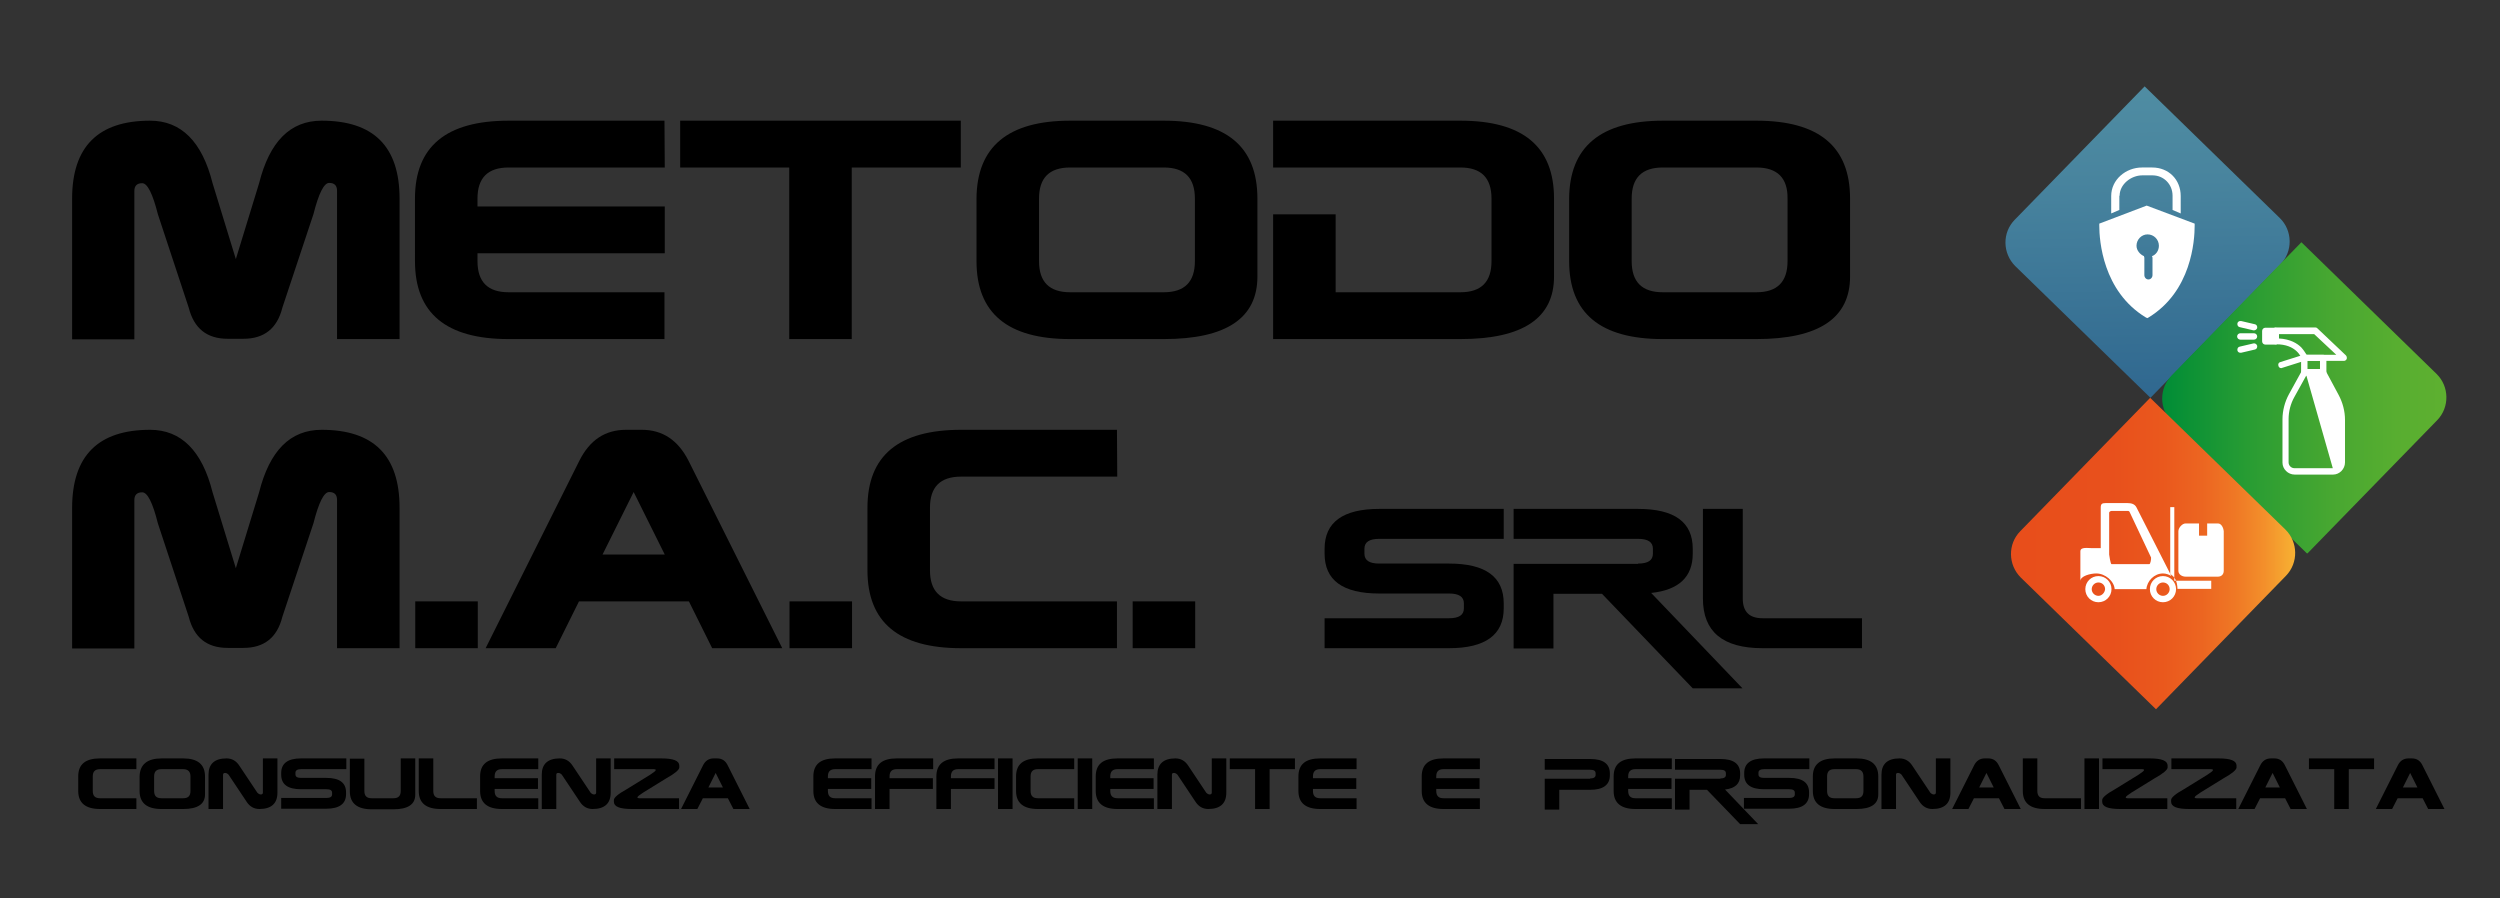 <?xml version="1.0" encoding="utf-8"?>
<!-- Generator: Adobe Illustrator 28.2.0, SVG Export Plug-In . SVG Version: 6.00 Build 0)  -->
<svg version="1.1" id="Livello_1" xmlns="http://www.w3.org/2000/svg" xmlns:xlink="http://www.w3.org/1999/xlink" x="0px" y="0px"
	 viewBox="0 0 859.7 308.9" style="enable-background:new 0 0 859.7 308.9;" xml:space="preserve">
<rect x="0" y="0" width="859.7" height="308.9" fill="#333333" stroke="none"/>
<style type="text/css">
	.st0{enable-background:new    ;}
	
		.st1{clip-path:url(#SVGID_00000181780042797525323130000016498328053201568409_);fill:url(#SVGID_00000144321632783123846110000002940089024588406712_);}
	.st2{clip-path:url(#SVGID_00000133497032838743973350000006854983207693506225_);}
	.st3{fill:#FFFFFF;}
	
		.st4{clip-path:url(#SVGID_00000060740323807076424060000011171736815173606274_);fill:url(#SVGID_00000057126412120359797280000017257515572958441605_);}
	
		.st5{clip-path:url(#SVGID_00000035514773960526547030000000811697708513184700_);fill:url(#SVGID_00000036237518905686983490000011766485760928498352_);}
</style>
<g>
	<g>
		<g class="st0">
			<path d="M46.9,274.5v3.7H34.4c-5,0-7.5-2.1-7.5-6.2v-5c0-4.2,2.5-6.2,7.5-6.2h12.5l0,3.7H34.4c-1.7,0-2.5,0.8-2.5,2.5v5
				c0,1.7,0.8,2.5,2.5,2.5H46.9z"/>
			<path d="M55.6,260.8H63c5,0,7.5,2.1,7.5,6.2v6.2c0,3.3-2.5,5-7.5,5h-7.5c-5,0-7.5-2.1-7.5-6.2v-5
				C48.1,262.9,50.6,260.8,55.6,260.8z M63,264.5h-7.5c-1.7,0-2.5,0.8-2.5,2.5v5c0,1.7,0.8,2.5,2.5,2.5H63c1.7,0,2.5-0.8,2.5-2.5v-5
				C65.5,265.4,64.7,264.5,63,264.5z"/>
			<path d="M76.7,266.4v11.8h-5v-11.8c0-3.7,2.1-5.6,6.2-5.6c1.8,0,3.3,0.8,4.4,2.5l6.2,9.3c0.4,0.4,0.8,0.6,1.2,0.6
				c0.4,0,0.7-0.2,0.7-0.6v-11.8h5v11.8c0,3.7-2.1,5.6-6.2,5.6c-1.8,0-3.3-0.8-4.4-2.5l-6.2-9.3c-0.4-0.4-0.8-0.6-1.2-0.6
				C77,265.8,76.7,266,76.7,266.4z"/>
			<path d="M103.5,271.4c-4.6,0-6.8-1.7-6.8-5v-0.6c0-3.3,2.3-5,6.8-5h15.6v3.7h-15.6c-1.2,0-1.9,0.4-1.9,1.2v0.6
				c0,0.8,0.6,1.2,1.9,1.2h8.7c4.6,0,6.8,1.7,6.8,5v0.6c0,3.3-2.3,5-6.8,5H96.7l0-3.7h15.6c1.2,0,1.9-0.4,1.9-1.2v-0.6
				c0-0.8-0.6-1.2-1.9-1.2H103.5z"/>
			<path d="M137.8,260.8h5v12.5c0,3.3-2.5,5-7.5,5h-7.5c-5,0-7.5-2.1-7.5-6.2v-11.2h5V272c0,1.7,0.8,2.5,2.5,2.5h7.5
				c1.7,0,2.5-0.8,2.5-2.5V260.8z"/>
			<path d="M149,272c0,1.7,0.8,2.5,2.5,2.5h12.5v3.7h-12.5c-5,0-7.5-2.1-7.5-6.2v-11.2h5V272z"/>
			<path d="M170.1,271.4v0.6c0,1.7,0.8,2.5,2.5,2.5h12.5v3.7h-12.5c-5,0-7.5-2.1-7.5-6.2v-5c0-4.2,2.5-6.2,7.5-6.2h12.5l0,3.7h-12.5
				c-1.7,0-2.5,0.8-2.5,2.5v0.6h14.9v3.7H170.1z"/>
			<path d="M191.3,266.4v11.8h-5v-11.8c0-3.7,2.1-5.6,6.2-5.6c1.8,0,3.3,0.8,4.4,2.5l6.2,9.3c0.4,0.4,0.8,0.6,1.2,0.6
				c0.4,0,0.7-0.2,0.7-0.6v-11.8h5v11.8c0,3.7-2.1,5.6-6.2,5.6c-1.8,0-3.3-0.8-4.4-2.5l-6.2-9.3c-0.4-0.4-0.8-0.6-1.2-0.6
				C191.5,265.8,191.3,266,191.3,266.4z"/>
			<path d="M224.9,264.5h-13.7v-3.7h16.2c4.2,0,6.2,0.8,6.2,2.5v0.6c0,0.8-1.5,2.1-4.4,3.7l-8.1,5c-1.2,0.8-1.9,1.3-1.9,1.6
				c0,0.2,0.2,0.3,0.6,0.3h13.7v3.7h-16.2c-4.2,0-6.2-0.8-6.2-2.5v-0.6c0-0.8,1.5-2.1,4.4-3.7l8.1-5c1.2-0.8,1.9-1.3,1.9-1.6
				C225.5,264.6,225.3,264.5,224.9,264.5z"/>
			<path d="M241.7,274.5l-1.9,3.7h-5.6l7.5-14.9c0.8-1.7,2.1-2.5,3.7-2.5h1.2c1.7,0,2.9,0.8,3.7,2.5l7.5,14.9h-5.6l-1.9-3.7H241.7z
				 M248.6,270.8l-2.5-5l-2.5,5H248.6z"/>
			<path d="M284.7,271.4v0.6c0,1.7,0.8,2.5,2.5,2.5h12.5v3.7h-12.5c-5,0-7.5-2.1-7.5-6.2v-5c0-4.2,2.5-6.2,7.5-6.2h12.5l0,3.7h-12.5
				c-1.7,0-2.5,0.8-2.5,2.5v0.6h14.9v3.7H284.7z"/>
			<path d="M305.9,271.4v6.8h-5V267c0-4.2,2.5-6.2,7.5-6.2h12.5l0,3.7h-12.5c-1.7,0-2.5,0.8-2.5,2.5v0.6h14.9v3.7H305.9z"/>
			<path d="M327,271.4v6.8h-5V267c0-4.2,2.5-6.2,7.5-6.2H342l0,3.7h-12.5c-1.7,0-2.5,0.8-2.5,2.5v0.6H342v3.7H327z"/>
			<path d="M343.2,260.8h5v17.4h-5V260.8z"/>
			<path d="M369.4,274.5v3.7h-12.5c-5,0-7.5-2.1-7.5-6.2v-5c0-4.2,2.5-6.2,7.5-6.2h12.5l0,3.7h-12.5c-1.7,0-2.5,0.8-2.5,2.5v5
				c0,1.7,0.8,2.5,2.5,2.5H369.4z"/>
			<path d="M370.6,260.8h5v17.4h-5V260.8z"/>
			<path d="M381.8,271.4v0.6c0,1.7,0.8,2.5,2.5,2.5h12.5v3.7h-12.5c-5,0-7.5-2.1-7.5-6.2v-5c0-4.2,2.5-6.2,7.5-6.2h12.5l0,3.7h-12.5
				c-1.7,0-2.5,0.8-2.5,2.5v0.6h14.9v3.7H381.8z"/>
			<path d="M403,266.4v11.8h-5v-11.8c0-3.7,2.1-5.6,6.2-5.6c1.8,0,3.3,0.8,4.4,2.5l6.2,9.3c0.4,0.4,0.8,0.6,1.2,0.6
				c0.4,0,0.7-0.2,0.7-0.6v-11.8h5v11.8c0,3.7-2.1,5.6-6.2,5.6c-1.8,0-3.3-0.8-4.4-2.5l-6.2-9.3c-0.4-0.4-0.8-0.6-1.2-0.6
				C403.2,265.8,403,266,403,266.4z"/>
			<path d="M436.6,264.5v13.7h-5v-13.7h-8.7v-3.7h22.4v3.7H436.6z"/>
			<path d="M451.5,271.4v0.6c0,1.7,0.8,2.5,2.5,2.5h12.5v3.7H454c-5,0-7.5-2.1-7.5-6.2v-5c0-4.2,2.5-6.2,7.5-6.2h12.5l0,3.7H454
				c-1.7,0-2.5,0.8-2.5,2.5v0.6h14.9v3.7H451.5z"/>
			<path d="M493.9,271.4v0.6c0,1.7,0.8,2.5,2.5,2.5h12.5v3.7h-12.5c-5,0-7.5-2.1-7.5-6.2v-5c0-4.2,2.5-6.2,7.5-6.2h12.5l0,3.7h-12.5
				c-1.7,0-2.5,0.8-2.5,2.5v0.6h14.9v3.7H493.9z"/>
			<path d="M546.8,267.7c1.2,0,1.9-0.4,1.9-1.2v-0.6c0-0.8-0.6-1.2-1.9-1.2h-15.6l0-3.7h15.6c4.6,0,6.8,1.7,6.8,5v0.6
				c0,3.3-2.3,5-6.8,5h-10.6v6.8h-5v-10.6H546.8z"/>
			<path d="M559.9,271.4v0.6c0,1.7,0.8,2.5,2.5,2.5h12.5v3.7h-12.5c-5,0-7.5-2.1-7.5-6.2v-5c0-4.2,2.5-6.2,7.5-6.2h12.5l0,3.7h-12.5
				c-1.7,0-2.5,0.8-2.5,2.5v0.6h14.9v3.7H559.9z"/>
			<path d="M591.6,267.7c1.2,0,1.9-0.4,1.9-1.2v-0.6c0-0.8-0.6-1.2-1.9-1.2h-15.6l0-3.7h15.6c4.6,0,6.8,1.7,6.8,5v0.6
				c0,2.9-1.7,4.5-5.2,4.9l11.4,11.9h-6.2l-11.4-11.8H581v6.8h-5v-10.6H591.6z"/>
			<path d="M606.6,271.4c-4.6,0-6.8-1.7-6.8-5v-0.6c0-3.3,2.3-5,6.8-5h15.6v3.7h-15.6c-1.2,0-1.9,0.4-1.9,1.2v0.6
				c0,0.8,0.6,1.2,1.9,1.2h8.7c4.6,0,6.8,1.7,6.8,5v0.6c0,3.3-2.3,5-6.8,5h-15.6l0-3.7h15.6c1.2,0,1.9-0.4,1.9-1.2v-0.6
				c0-0.8-0.6-1.2-1.9-1.2H606.6z"/>
			<path d="M630.9,260.8h7.5c5,0,7.5,2.1,7.5,6.2v6.2c0,3.3-2.5,5-7.5,5h-7.5c-5,0-7.5-2.1-7.5-6.2v-5
				C623.4,262.9,625.9,260.8,630.9,260.8z M638.3,264.5h-7.5c-1.7,0-2.5,0.8-2.5,2.5v5c0,1.7,0.8,2.5,2.5,2.5h7.5
				c1.7,0,2.5-0.8,2.5-2.5v-5C640.8,265.4,640,264.5,638.3,264.5z"/>
			<path d="M652,266.4v11.8h-5v-11.8c0-3.7,2.1-5.6,6.2-5.6c1.8,0,3.3,0.8,4.4,2.5l6.2,9.3c0.4,0.4,0.8,0.6,1.2,0.6
				c0.4,0,0.7-0.2,0.7-0.6v-11.8h5v11.8c0,3.7-2.1,5.6-6.2,5.6c-1.8,0-3.3-0.8-4.4-2.5l-6.2-9.3c-0.4-0.4-0.8-0.6-1.2-0.6
				C652.2,265.8,652,266,652,266.4z"/>
			<path d="M678.8,274.5l-1.9,3.7h-5.6l7.5-14.9c0.8-1.7,2.1-2.5,3.7-2.5h1.2c1.7,0,2.9,0.8,3.7,2.5l7.5,14.9h-5.6l-1.9-3.7H678.8z
				 M685.6,270.8l-2.5-5l-2.5,5H685.6z"/>
			<path d="M700.6,272c0,1.7,0.8,2.5,2.5,2.5h12.5v3.7h-12.5c-5,0-7.5-2.1-7.5-6.2v-11.2h5V272z"/>
			<path d="M716.8,260.8h5v17.4h-5V260.8z"/>
			<path d="M736.7,264.5H723v-3.7h16.2c4.2,0,6.2,0.8,6.2,2.5v0.6c0,0.8-1.5,2.1-4.4,3.7l-8.1,5c-1.2,0.8-1.9,1.3-1.9,1.6
				c0,0.2,0.2,0.3,0.6,0.3h13.7v3.7h-16.2c-4.2,0-6.2-0.8-6.2-2.5v-0.6c0-0.8,1.5-2.1,4.4-3.7l8.1-5c1.2-0.8,1.9-1.3,1.9-1.6
				C737.3,264.6,737.1,264.5,736.7,264.5z"/>
			<path d="M760.4,264.5h-13.7v-3.7h16.2c4.2,0,6.2,0.8,6.2,2.5v0.6c0,0.8-1.5,2.1-4.4,3.7l-8.1,5c-1.2,0.8-1.9,1.3-1.9,1.6
				c0,0.2,0.2,0.3,0.6,0.3h13.7v3.7h-16.2c-4.2,0-6.2-0.8-6.2-2.5v-0.6c0-0.8,1.5-2.1,4.4-3.7l8.1-5c1.2-0.8,1.9-1.3,1.9-1.6
				C761,264.6,760.8,264.5,760.4,264.5z"/>
			<path d="M777.2,274.5l-1.9,3.7h-5.6l7.5-14.9c0.8-1.7,2.1-2.5,3.7-2.5h1.2c1.7,0,2.9,0.8,3.7,2.5l7.5,14.9h-5.6l-1.9-3.7H777.2z
				 M784,270.8l-2.5-5l-2.5,5H784z"/>
			<path d="M807.7,264.5v13.7h-5v-13.7H794v-3.7h22.4v3.7H807.7z"/>
			<path d="M824.5,274.5l-1.9,3.7H817l7.5-14.9c0.8-1.7,2.1-2.5,3.7-2.5h1.2c1.7,0,2.9,0.8,3.7,2.5l7.5,14.9h-5.6l-1.9-3.7H824.5z
				 M831.3,270.8l-2.5-5l-2.5,5H831.3z"/>
		</g>
	</g>
	<g>
		<g class="st0">
			<path d="M51.6,41.5c10.7,0,17.9,7.2,21.5,21.5l8,26.1l8-26.1c3.6-14.3,10.7-21.5,21.5-21.5c17.9,0,26.8,8.9,26.8,26.8v48.3h-21.5
				v-51c0-1.8-0.9-2.7-2.7-2.7c-1.8,0-3.6,3.6-5.4,10.7l-10.7,32.2c-1.8,7.2-6.3,10.7-13.4,10.7h-5.4c-7.2,0-11.6-3.6-13.4-10.7
				L54.3,73.7C52.5,66.6,50.7,63,48.9,63c-1.8,0-2.7,0.9-2.7,2.7v51H24.8V68.3C24.8,50.5,33.7,41.5,51.6,41.5z"/>
			<path d="M164.2,87.1v2.7c0,7.2,3.6,10.7,10.7,10.7h53.6v16.1h-53.6c-21.5,0-32.2-8.9-32.2-26.8V68.3c0-17.9,10.7-26.8,32.2-26.8
				h53.6l0.1,16.1h-53.7c-7.2,0-10.7,3.6-10.7,10.7V71h64.4v16.1H164.2z"/>
			<path d="M292.9,57.6v59h-21.5v-59h-37.5V41.5h96.5v16.1H292.9z"/>
			<path d="M368,41.5h32.2c21.5,0,32.2,8.9,32.2,26.8v26.8c0,14.3-10.7,21.5-32.2,21.5H368c-21.5,0-32.2-8.9-32.2-26.8V68.3
				C335.9,50.5,346.6,41.5,368,41.5z M400.2,57.6H368c-7.2,0-10.7,3.6-10.7,10.7v21.5c0,7.2,3.6,10.7,10.7,10.7h32.2
				c7.2,0,10.7-3.6,10.7-10.7V68.3C410.9,61.2,407.4,57.6,400.2,57.6z"/>
			<path d="M437.8,57.6V41.5h64.4c21.5,0,32.2,8.9,32.2,26.8v26.8c0,14.3-10.7,21.5-32.2,21.5h-64.4V73.7h21.5v26.8h42.9
				c7.2,0,10.7-3.6,10.7-10.7V68.3c0-7.2-3.6-10.7-10.7-10.7H437.8z"/>
			<path d="M571.9,41.5H604c21.5,0,32.2,8.9,32.2,26.8v26.8c0,14.3-10.7,21.5-32.2,21.5h-32.2c-21.5,0-32.2-8.9-32.2-26.8V68.3
				C539.7,50.5,550.4,41.5,571.9,41.5z M604,57.6h-32.2c-7.2,0-10.7,3.6-10.7,10.7v21.5c0,7.2,3.6,10.7,10.7,10.7H604
				c7.2,0,10.7-3.6,10.7-10.7V68.3C614.8,61.2,611.2,57.6,604,57.6z"/>
		</g>
		<g class="st0">
			<path d="M51.6,147.8c10.7,0,17.9,7.2,21.5,21.5l8,26.1l8-26.1c3.6-14.3,10.7-21.5,21.5-21.5c17.9,0,26.8,8.9,26.8,26.8v48.3
				h-21.5v-51c0-1.8-0.9-2.7-2.7-2.7c-1.8,0-3.6,3.6-5.4,10.7l-10.7,32.2c-1.8,7.2-6.3,10.7-13.4,10.7h-5.4
				c-7.2,0-11.6-3.6-13.4-10.7L54.3,180c-1.8-7.2-3.6-10.7-5.4-10.7c-1.8,0-2.7,0.9-2.7,2.7v51H24.8v-48.3
				C24.8,156.8,33.7,147.8,51.6,147.8z"/>
			<path d="M142.8,222.9v-16.1h21.5v16.1H142.8z"/>
			<path d="M199.1,206.8l-8,16.1h-24.1l32.2-64.4c3.6-7.2,8.9-10.7,16.1-10.7h5.4c7.2,0,12.5,3.6,16.1,10.7l32.2,64.4h-24.1l-8-16.1
				H199.1z M228.6,190.7l-10.7-21.5l-10.7,21.5H228.6z"/>
			<path d="M271.5,222.9v-16.1h21.5v16.1H271.5z"/>
			<path d="M384.1,206.8v16.1h-53.6c-21.5,0-32.2-8.9-32.2-26.8v-21.5c0-17.9,10.7-26.8,32.2-26.8h53.6l0.1,16.1h-53.7
				c-7.2,0-10.7,3.6-10.7,10.7v21.5c0,7.2,3.6,10.7,10.7,10.7H384.1z"/>
			<path d="M389.5,222.9v-16.1h21.5v16.1H389.5z"/>
		</g>
		<g class="st0">
			<path d="M474.3,204.1c-12.6,0-18.8-4.6-18.8-13.7v-1.7c0-9.1,6.3-13.7,18.8-13.7h42.8v10.3h-42.8c-3.4,0-5.1,1.1-5.1,3.4v1.7
				c0,2.3,1.7,3.4,5.1,3.4h24c12.6,0,18.8,4.6,18.8,13.7v1.7c0,9.1-6.3,13.7-18.8,13.7h-42.8l0-10.3h42.8c3.4,0,5.1-1.1,5.1-3.4
				v-1.7c0-2.3-1.7-3.4-5.1-3.4H474.3z"/>
			<path d="M563.3,193.8c3.4,0,5.1-1.1,5.1-3.4v-1.7c0-2.3-1.7-3.4-5.1-3.4h-42.8l0-10.3h42.8c12.6,0,18.8,4.6,18.8,13.7v1.7
				c0,8-4.8,12.5-14.3,13.5l31.4,32.8h-17.1l-31.2-32.5h-16.7v18.8h-13.7v-29.1H563.3z"/>
			<path d="M599.3,205.8c0,4.6,2.3,6.8,6.8,6.8h34.2v10.3h-34.2c-13.7,0-20.5-5.7-20.5-17.1V175h13.7V205.8z"/>
		</g>
	</g>
</g>
<g>
	<g>
		<defs>
			<path id="SVGID_1_" d="M692.8,75.6c-4.3,4.4-4.2,11.5,0.2,15.9l46.5,45.3l44.7-45.9c4.3-4.4,4.2-11.6-0.2-15.9l-46.5-45.3
				L692.8,75.6z"/>
		</defs>
		<clipPath id="SVGID_00000155115178462603808580000008469680866003202483_">
			<use xlink:href="#SVGID_1_"  style="overflow:visible;"/>
		</clipPath>
		
			<linearGradient id="SVGID_00000065760280769066785980000016810157492668164005_" gradientUnits="userSpaceOnUse" x1="317.894" y1="-157.558" x2="321.481" y2="-157.558" gradientTransform="matrix(-0.765 -54.755 54.755 -0.765 9609.495 17430.473)">
			<stop  offset="0" style="stop-color:#2D648D"/>
			<stop  offset="3.450000e-02" style="stop-color:#2F678F"/>
			<stop  offset="0.422" style="stop-color:#48849E"/>
			<stop  offset="0.757" style="stop-color:#5796A8"/>
			<stop  offset="1" style="stop-color:#5C9CAB"/>
		</linearGradient>
		
			<polygon style="clip-path:url(#SVGID_00000155115178462603808580000008469680866003202483_);fill:url(#SVGID_00000065760280769066785980000016810157492668164005_);" points="
			688.5,138.2 686.9,29.7 788.5,28.3 790,136.8 		"/>
	</g>
	<g>
		<defs>
			<path id="SVGID_00000052801008109197098670000002338713888359954601_" d="M692.8,75.6c-4.3,4.4-4.2,11.5,0.2,15.9l46.5,45.3
				l44.7-45.9c4.3-4.4,4.2-11.6-0.2-15.9l-46.5-45.3L692.8,75.6z"/>
		</defs>
		<clipPath id="SVGID_00000046331980940399529250000009305429497755292084_">
			<use xlink:href="#SVGID_00000052801008109197098670000002338713888359954601_"  style="overflow:visible;"/>
		</clipPath>
		<g style="clip-path:url(#SVGID_00000046331980940399529250000009305429497755292084_);">
			<path class="st3" d="M728.9,67.3c0-3.9,3.9-7,7.8-7h3.5c3.9,0,6.9,3.1,6.9,7v4.9l2.8,1.2v-6c0-5.6-4.1-9.8-9.8-9.8h-3.5
				c-5.6,0-10.6,4.2-10.6,9.8v6l2.8-1.2V67.3z"/>
			<path class="st3" d="M740,88.1c0.1,0.2,0.2,0.3,0.2,0.5v6c0,0.8-0.6,1.5-1.4,1.5c-0.8,0-1.4-0.7-1.4-1.5v-6
				c0-0.2-0.2-0.4-0.1-0.5c-1.4-0.6-2.6-2-2.6-3.6c0-2.1,1.7-3.9,3.8-3.9c2.2,0,3.9,1.8,3.9,3.9C742.4,86.2,741.4,87.6,740,88.1
				 M754.7,77.6v-0.7l-16.5-6.2l-16.3,6.2v0.7c0,5.1,1.2,22.5,15.9,31.5l0.6,0.3l0.4-0.2C753.6,100.2,754.7,82.8,754.7,77.6"/>
		</g>
	</g>
</g>
<g>
	<g>
		<g>
			<defs>
				<path id="SVGID_00000048476169554085085790000010511160987573570466_" d="M746.7,129.2c-4.3,4.4-4.2,11.6,0.2,15.9l46.5,45.3
					l44.7-45.9c4.3-4.4,4.2-11.6-0.2-15.9l-46.5-45.3L746.7,129.2z"/>
			</defs>
			<clipPath id="SVGID_00000103955710770097919270000005460138223172762032_">
				<use xlink:href="#SVGID_00000048476169554085085790000010511160987573570466_"  style="overflow:visible;"/>
			</clipPath>
			
				<linearGradient id="SVGID_00000160183537385557860040000013437577994034066573_" gradientUnits="userSpaceOnUse" x1="325.575" y1="-143.432" x2="329.16" y2="-143.432" gradientTransform="matrix(27.28 0 0 27.28 -8138.016 4049.55)">
				<stop  offset="0" style="stop-color:#008D36"/>
				<stop  offset="2.160000e-02" style="stop-color:#038E36"/>
				<stop  offset="0.317" style="stop-color:#2A9D33"/>
				<stop  offset="0.589" style="stop-color:#47A731"/>
				<stop  offset="0.825" style="stop-color:#58AE30"/>
				<stop  offset="1" style="stop-color:#5EB030"/>
			</linearGradient>
			
				<rect x="742.3" y="83.2" style="clip-path:url(#SVGID_00000103955710770097919270000005460138223172762032_);fill:url(#SVGID_00000160183537385557860040000013437577994034066573_);" width="100.1" height="107.1"/>
		</g>
	</g>
	<g>
		<path class="st3" d="M793.2,122h10.2l-7.6-7.1h-12.1v1.5c3.9,0.2,6.3,1.7,7.7,3.1C792.2,120.4,792.8,121.4,793.2,122 M806,124.1
			h-13.5c-0.5,0-0.9-0.3-1-0.8c-0.1-0.2-1.7-5-8.9-4.9c-0.3,0-0.6-0.1-0.8-0.3c-0.2-0.2-0.3-0.5-0.3-0.8v-3.6c0-0.6,0.5-1.1,1.1-1.1
			h13.6c0.3,0,0.5,0.1,0.7,0.3l9.8,9.3c0.3,0.3,0.4,0.8,0.3,1.2C806.8,123.9,806.4,124.1,806,124.1"/>
	</g>
	<rect x="779" y="113.8" class="st3" width="3.5" height="3.6"/>
	<g>
		<path class="st3" d="M780.1,116.4h1.4v-1.5h-1.4V116.4z M782.5,118.5H779c-0.6,0-1.1-0.5-1.1-1.1v-3.6c0-0.6,0.5-1.1,1.1-1.1h3.5
			c0.6,0,1.1,0.5,1.1,1.1v3.6C783.6,118,783.1,118.5,782.5,118.5"/>
		<path class="st3" d="M793.5,126.9h4.3v-2.8h-4.3V126.9z M798.9,129.1h-6.5c-0.6,0-1.1-0.5-1.1-1.1v-4.9c0-0.6,0.5-1.1,1.1-1.1h6.5
			c0.6,0,1.1,0.5,1.1,1.1v4.9C800,128.6,799.5,129.1,798.9,129.1"/>
	</g>
	<path class="st3" d="M784.5,125.5l7.9-2.4L784.5,125.5z"/>
	<g>
		<path class="st3" d="M784.5,126.6c-0.5,0-0.9-0.3-1-0.8c-0.2-0.6,0.1-1.2,0.7-1.3l7.9-2.5c0.6-0.2,1.2,0.1,1.3,0.7
			c0.2,0.6-0.1,1.2-0.7,1.3l-7.9,2.5L784.5,126.6z"/>
		<path class="st3" d="M793.1,129.1l-4.1,7.4c-1.3,2.3-2,5-2,7.6V159c0,1.1,0.9,2,2,2h13.2 M802.3,163.2h-13.2
			c-2.3,0-4.2-1.9-4.2-4.1v-14.9c0-3,0.8-6,2.2-8.6l4.4-8c0.2-0.3,0.5-0.6,0.9-0.6h6.5c0.4,0,0.8,0.2,0.9,0.6l4.4,8.2
			c1.4,2.6,2.2,5.6,2.2,8.6V159C806.4,161.3,804.5,163.2,802.3,163.2"/>
	</g>
	<path class="st3" d="M770.4,115.7h4.7H770.4z"/>
	<g>
		<path class="st3" d="M775.1,116.8h-4.7c-0.6,0-1.1-0.5-1.1-1.1s0.5-1.1,1.1-1.1h4.7c0.6,0,1.1,0.5,1.1,1.1
			C776.2,116.3,775.7,116.8,775.1,116.8"/>
	</g>
	<path class="st3" d="M775.1,112.5l-4.7-1.1L775.1,112.5z"/>
	<g>
		<path class="st3" d="M775.1,113.6l-0.2,0l-4.7-1.1c-0.6-0.1-0.9-0.7-0.8-1.3s0.7-0.9,1.3-0.8l4.7,1.1c0.6,0.1,0.9,0.7,0.8,1.3
			C776,113.3,775.6,113.6,775.1,113.6"/>
	</g>
	<path class="st3" d="M770.4,120.2l4.7-1.1L770.4,120.2z"/>
	<g>
		<path class="st3" d="M770.4,121.3c-0.5,0-0.9-0.3-1-0.8c-0.1-0.6,0.2-1.2,0.8-1.3l4.7-1.1c0.6-0.1,1.1,0.2,1.3,0.8
			c0.1,0.6-0.2,1.2-0.8,1.3l-4.7,1.1L770.4,121.3z"/>
	</g>
</g>
<g>
	<g>
		<g>
			<defs>
				<path id="SVGID_00000144334957759491798600000009941782027640203948_" d="M694.7,182.7c-4.3,4.4-4.2,11.5,0.2,15.9l46.5,45.3
					l44.7-45.9c4.3-4.4,4.2-11.6-0.2-15.9l-46.5-45.3L694.7,182.7z"/>
			</defs>
			<clipPath id="SVGID_00000052792581322139010610000007164889745278901393_">
				<use xlink:href="#SVGID_00000144334957759491798600000009941782027640203948_"  style="overflow:visible;"/>
			</clipPath>
			
				<linearGradient id="SVGID_00000137833131873106529080000003396336740005613969_" gradientUnits="userSpaceOnUse" x1="321.257" y1="-141.464" x2="324.842" y2="-141.464" gradientTransform="matrix(27.266 0 0 27.266 -8067.867 4047.548)">
				<stop  offset="0" style="stop-color:#E84E1B"/>
				<stop  offset="0.355" style="stop-color:#E8501C"/>
				<stop  offset="0.533" style="stop-color:#EA581D"/>
				<stop  offset="0.672" style="stop-color:#EC6521"/>
				<stop  offset="0.791" style="stop-color:#EF7825"/>
				<stop  offset="0.895" style="stop-color:#F3902B"/>
				<stop  offset="0.99" style="stop-color:#F7AE32"/>
				<stop  offset="1" style="stop-color:#F8B133"/>
			</linearGradient>
			
				<rect x="690.4" y="136.8" style="clip-path:url(#SVGID_00000052792581322139010610000007164889745278901393_);fill:url(#SVGID_00000137833131873106529080000003396336740005613969_);" width="100.1" height="107.1"/>
		</g>
	</g>
	<g>
		<path class="st3" d="M739.1,194h-13c-0.3,0-0.8-3-0.8-3.3v-14.4c0-0.3,0.5-0.6,0.8-0.6h5.7c0.2,0,0.4,0.1,0.5,0.3l7.4,15.7
			C739.8,192.2,739.5,194,739.1,194 M734.7,174.5c-0.6-1.2-1.8-1.5-3.1-1.5h-7.5c-1.3,0-1.7,0.3-1.7,1.6v13.9h-2.9
			c-1.6,0-4.1-0.5-4.1,1.1v10.2c0-1.7,3.4-2.6,5.5-2.6c3,0,6.1,2.6,6.3,5.4h10.9c0.2-2.8,2.7-5.4,5.7-5.4c1.1,0,2.1,0.4,2.9,0.9
			L734.7,174.5z"/>
		<path class="st3" d="M721.6,204.9c-1.2,0-2.3-1-2.3-2.3c0-1.2,1-2.3,2.3-2.3s2.3,1,2.3,2.3C723.8,203.8,722.8,204.9,721.6,204.9
			 M721.6,198.1c-2.5,0-4.5,2-4.5,4.5c0,2.5,2,4.5,4.5,4.5s4.5-2,4.5-4.5C726.1,200.1,724.1,198.1,721.6,198.1"/>
		<path class="st3" d="M760.4,199.7v2.8h-11.6c-0.1-2.8-1-4.2-2.5-5.1v-23h1.4v25.3L760.4,199.7L760.4,199.7z"/>
		<path class="st3" d="M743.8,204.9c-1.2,0-2.3-1-2.3-2.3c0-1.2,1-2.3,2.3-2.3s2.3,1,2.3,2.3C746.1,203.8,745.1,204.9,743.8,204.9
			 M743.8,198.1c-2.5,0-4.5,2-4.5,4.5c0,2.5,2,4.5,4.5,4.5s4.5-2,4.5-4.5C748.3,200.1,746.3,198.1,743.8,198.1"/>
		<path class="st3" d="M762.7,180H759v4.2h-2.8V180h-4.6c-1.2,0-2.5,1.5-2.5,2.7v13.6c0,1.2,1.2,2,2.5,2h11.1c1.2,0,2-0.8,2-2v-13.6
			C764.6,181.5,763.9,180,762.7,180"/>
	</g>
</g>
</svg>
